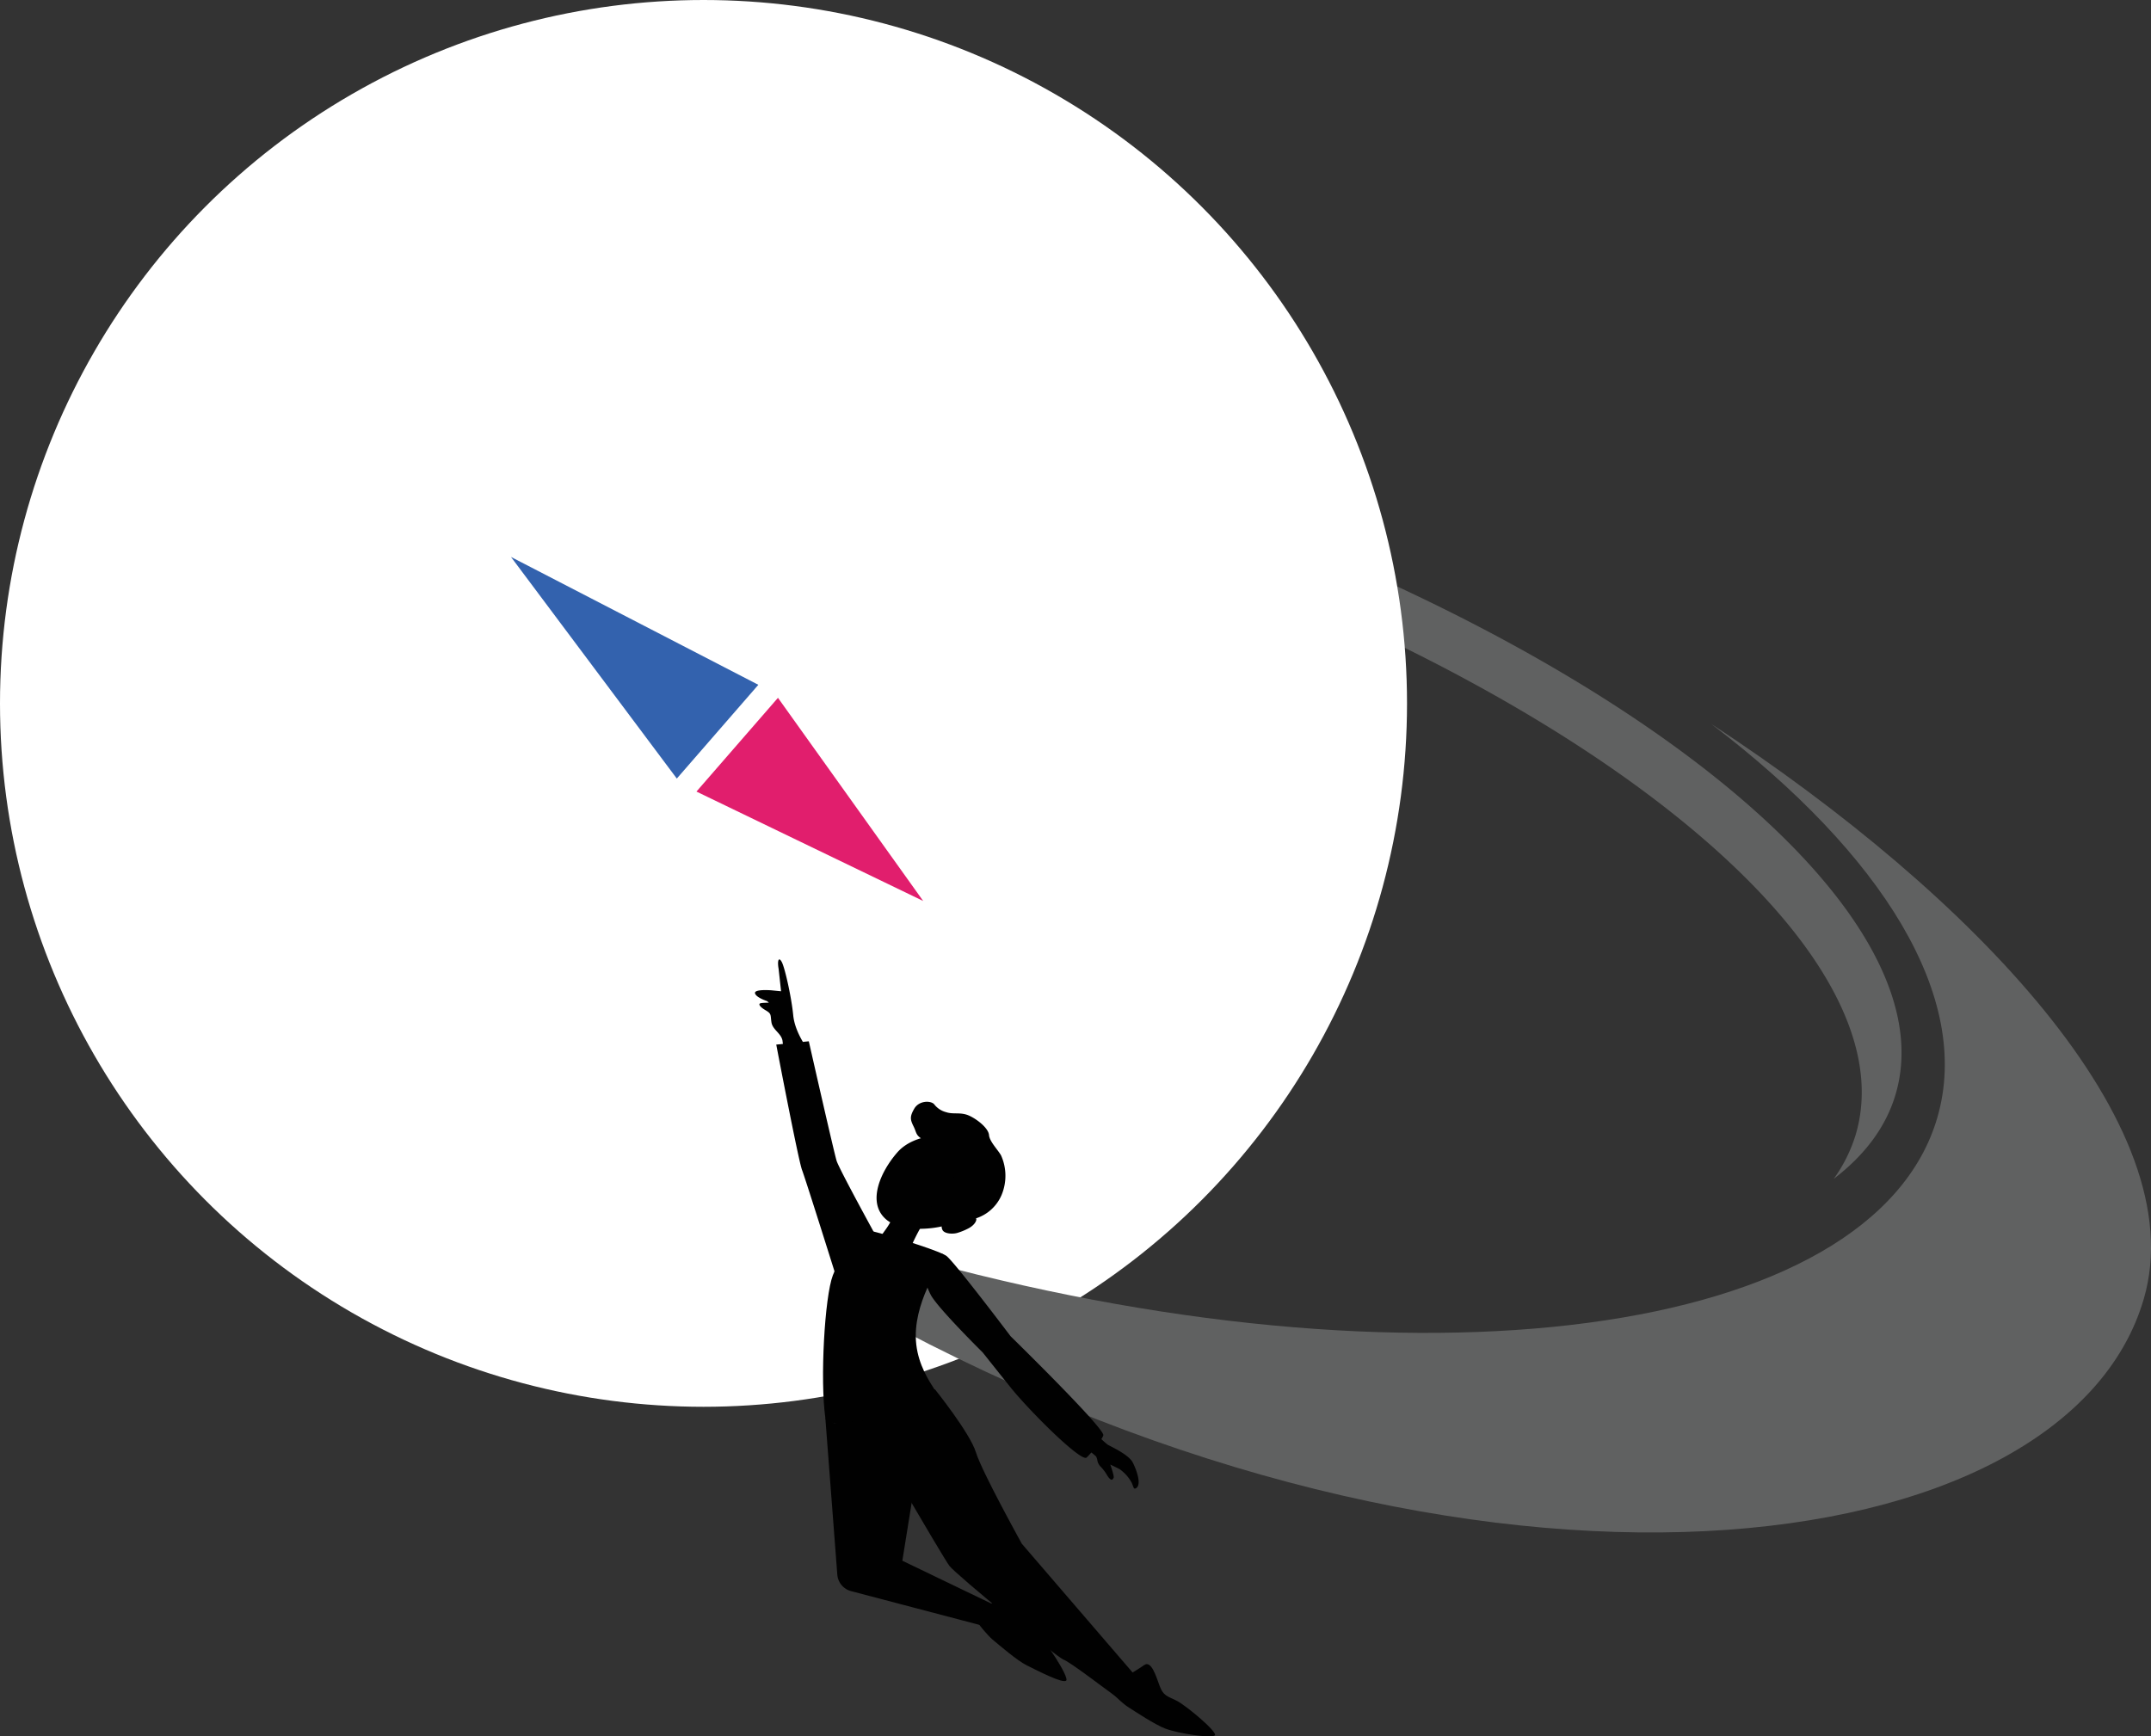 <?xml version="1.0" encoding="UTF-8"?> <svg xmlns="http://www.w3.org/2000/svg" viewBox="0 0 477.83 385.78"><rect x="0" y="0" width="477.83" height="385.78" fill="#333333" stroke="none"/> <defs> <style>.cls-1{fill:#606161;}.cls-2{fill:#fff;}.cls-3{fill:#3362ae;}.cls-4{fill:#e11e6d;}.cls-5{fill:none;}.cls-6{fill:#010101;}</style> </defs> <title>Ресурс 3</title> <g id="Слой_2" data-name="Слой 2"> <g id="Слой_10" data-name="Слой 10"> <path class="cls-1" d="M236.89,102.66C122.45,68.63,19.37,76.29,6.66,119.77a32.07,32.07,0,0,0-1.14,6.76c17.7-39.92,116.49-46.46,225.63-14C343.88,146.05,425,208.48,412.26,252a33.43,33.43,0,0,1-4.91,9.92c6.88-5.26,11.63-11.54,13.77-18.86C433.82,199.55,351.34,136.7,236.89,102.66Z"></path> <circle class="cls-2" cx="156.28" cy="156.28" r="156.28"></circle> <polygon class="cls-3" points="150.35 172.98 113.51 123.74 168.46 152.15 150.35 172.98"></polygon> <polygon class="cls-4" points="205.08 200.18 172.82 155.04 154.71 175.87 205.08 200.18"></polygon> <circle class="cls-5" cx="156.28" cy="156.28" r="156.28"></circle> <path class="cls-1" d="M380.15,160.85c38,28.92,58,60.76,50.21,87.47C416.11,297.28,314,310.7,201.17,279L190.72,302.7,194,292.12c134,73.22,264.85,56.14,282.23-3.54C487.44,250.1,438.12,198.81,380.15,160.85Z"></path> <path class="cls-6" d="M183.34,315c.51,3.59,21.61-.76,25.28-3,2-1.27-6-6.66-5.12-16.85.76-8.71,6.88-16.05,6.13-16.44-2.8-1.47-13.82-4.71-16-5.19s-6.78,5.06-8.61,9.81S182.15,306.55,183.34,315Z"></path> <path class="cls-6" d="M218.32,300.51s-10.17-10.05-11.59-12.88-2.42-6.71-1.5-7.92a3.81,3.81,0,0,1,5-.68c1.76,1.28,14.27,17.86,14.27,17.86s20.09,19.64,20.59,21.89c.12.54-2.51,3.94-3.7,5.05s-12.6-10.25-16.84-15.5C220.49,303.25,218.32,300.51,218.32,300.51Z"></path> <path class="cls-6" d="M185.44,282.66s-6.45-20.54-7.28-22.74-5.72-27.83-5.72-27.83l7.23-.74s5.61,24.77,6.18,26.57,8.3,15.89,8.3,15.89.44,3.85-1,4.91-2.53,3.39-4.65,3.19A3.82,3.82,0,0,0,185.44,282.66Z"></path> <path class="cls-6" d="M190.42,313.24s19,32.72,20.49,34.67,23.75,20.21,25.32,20.81,8.74,6.13,11.5,8.11c2.21,1.59,4.71-4.26,4.71-4.26L227,343s-8.88-16-10.2-20.31-9.1-14-9.1-14Z"></path> <path class="cls-6" d="M250.39,379.13c1.86,1.2,6.09,4,8.45,4.92,3.07,1.15,10.11,2.17,11,1.54s-6.52-6.81-8.56-7.78-2.88-1.1-3.67-3.23-1.86-5.79-3.46-4.62-7,4.2-7.69,5C245.89,375.45,249.76,378.73,250.39,379.13Z"></path> <path class="cls-6" d="M199.37,256c-3.76,4.28-6.85,11.14-2.57,14.89s16.07,2.21,19.83-2.07a9.73,9.73,0,0,0-.73-14.07C211.62,251,203.12,251.75,199.37,256Z"></path> <path class="cls-6" d="M198.67,269.76a18.36,18.36,0,0,1-2.21,3.8,12.4,12.4,0,0,1-2,2.31l6.5,4.37s3-7.37,4.78-9.27,2.87-3.26,2.87-3.26Z"></path> <path class="cls-6" d="M209.28,273c.16,1.14,2.35,1.26,3.44.91a13.38,13.38,0,0,0,2.61-1.1c1.58-.93,1.73-2.1,1.43-2.1a9.27,9.27,0,0,0,5.72-5.18,11.05,11.05,0,0,0-.11-8.84c-.81-1.38-2.54-3.06-2.67-4.52s-2.47-3.4-4.38-4.28-3.49-.23-5.15-.79a4.86,4.86,0,0,1-2.67-1.78c-.78-.82-3.34-.82-4.4,1s-.89,2.46-.13,4,.32,2.11,3,3.32a17.27,17.27,0,0,0,3.39.59,12.45,12.45,0,0,0-2.08,6,5.31,5.31,0,0,0,0,1.46s1.32-1.32,2.31-1.21a3.91,3.91,0,0,1,2.58,1.41,2.22,2.22,0,0,1,.29,2.27,6.89,6.89,0,0,1-2.28,1.94c-.32.2.54,1.14,0,2a23.56,23.56,0,0,0-1.13,2.76s.09,1.41.18,2.13Z"></path> <path class="cls-6" d="M183.34,315,186,349.82A4.13,4.13,0,0,0,189,353.5l33.46,8.8-1.78-5.8-20.23-9.74,5.2-32.32-20.4,1.75"></path> <path class="cls-6" d="M220.36,364.17c1.71,1.42,5.59,4.78,7.75,5.85,2.8,1.38,8,4.08,8.74,3.37S232,364,230.17,362.84s-2.63-1.33-3.39-3.8-1.79-6.75-3.22-5.42-6.23,4.74-6.88,5.59C216.22,359.82,219.78,363.69,220.36,364.17Z"></path> <path class="cls-6" d="M179.74,233.53s-3.13-3.86-3.53-7.95-1.87-10.63-2.56-11.87-1-.19-.69,1.53l.55,5-2.13-.21s-3.85-.32-3.66.64,2.69,1.76,2.69,1.76l.39.35s-1.37,0-1.87.13-.22.76,1.14,1.55,1.05,1,1.3,2.66,2.07,2.38,2.44,4a20,20,0,0,1,.16,4.49Z"></path> <path class="cls-6" d="M243.92,319a21.21,21.21,0,0,0,2.11,1.95c.68.44,4.69,2.19,5.61,4s2.06,5.13.61,5.75c-.46.2-.48-.49-.87-1.3a8.76,8.76,0,0,0-2.69-3c-1-.52-2.05-1-2.05-1s.92,2.55.74,2.93-.5,1-1.51-.67a9.42,9.42,0,0,0-1.38-1.81,2.56,2.56,0,0,1-.72-1.4,2.78,2.78,0,0,0-.29-.87,15.93,15.93,0,0,0-2.88-2.08Z"></path> </g> </g> </svg> 